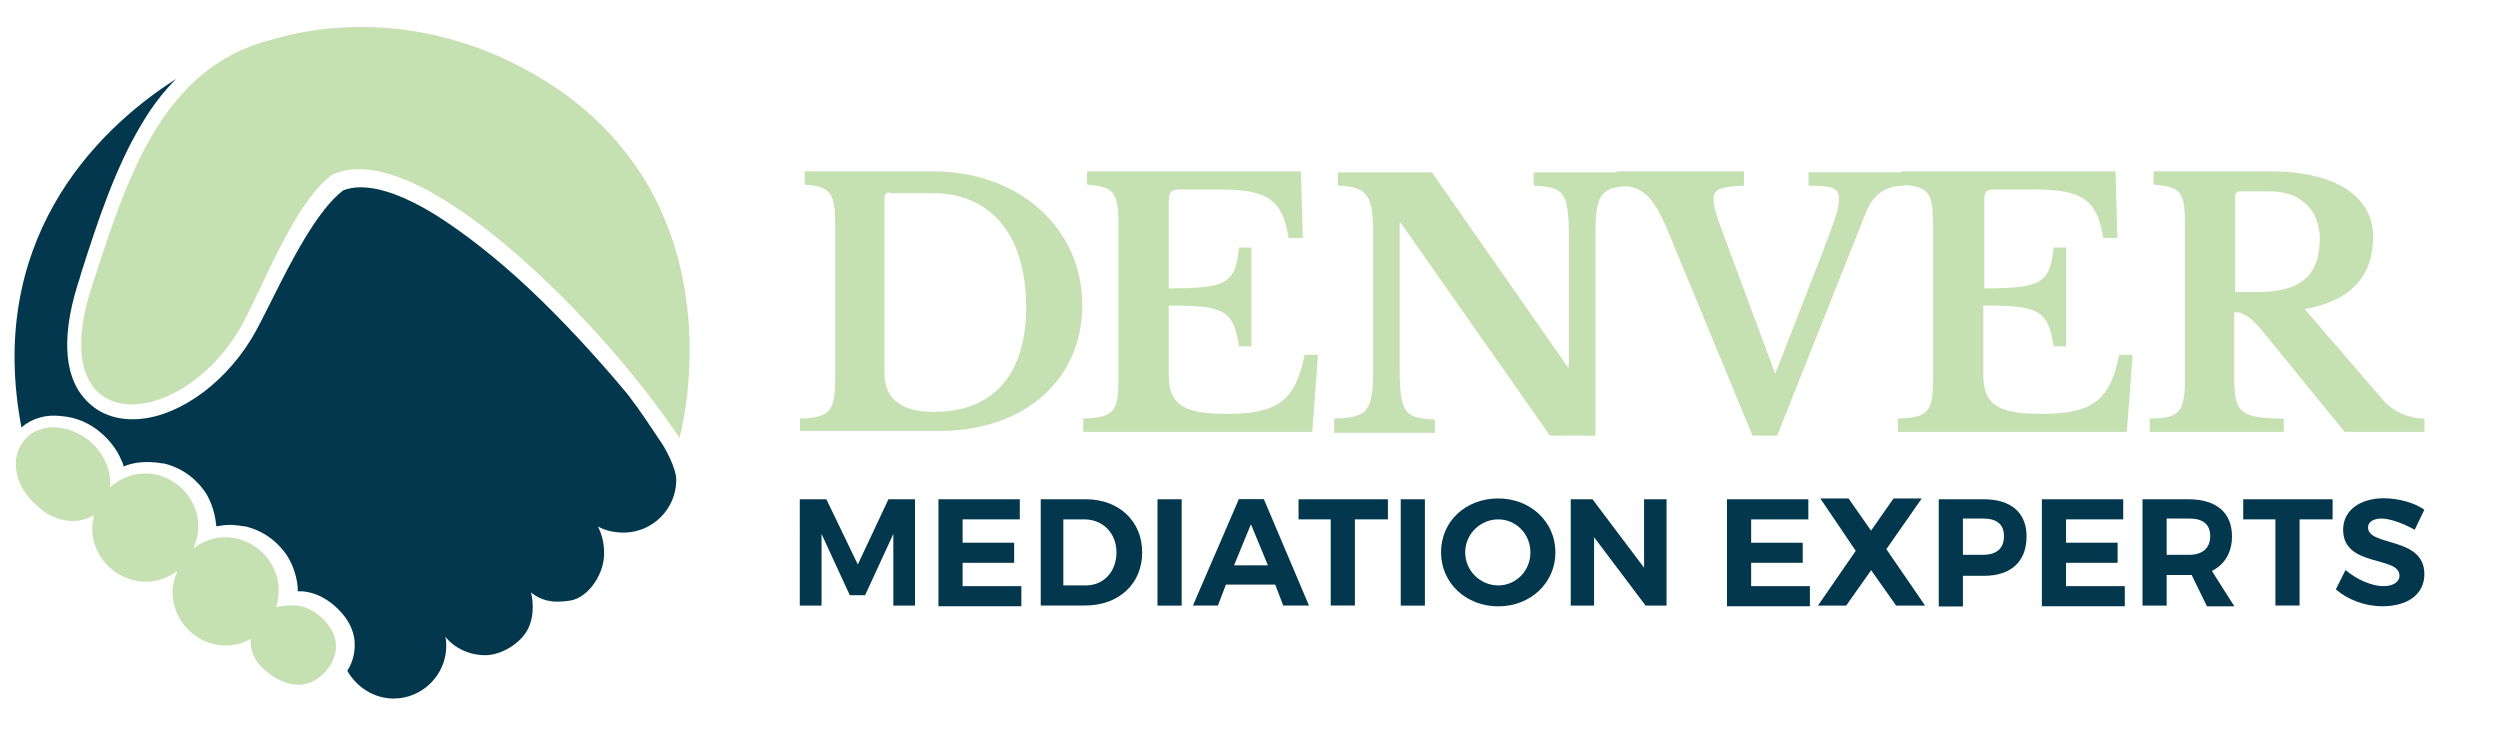 <?xml version="1.0" encoding="utf-8"?>
<!-- Generator: Adobe Illustrator 24.3.0, SVG Export Plug-In . SVG Version: 6.00 Build 0)  -->
<svg version="1.1" id="Layer_1" xmlns="http://www.w3.org/2000/svg" xmlns:xlink="http://www.w3.org/1999/xlink" x="0px" y="0px"
	 viewBox="0 0 240 70" style="enable-background:new 0 0 240 70;" xml:space="preserve">
<style type="text/css">
	.st0{fill:#03374E;}
	.st1{fill:#C5E1B2;}
</style>
<g>
	<path class="st0" d="M50.76,27.68c-3.17-2.97-6.24-5.34-8.91-7.03c-2.87-1.78-5.34-2.67-7.23-2.67c-0.59,0-1.19,0.1-1.68,0.3
		c-2.47,1.88-4.95,6.73-6.73,10.29c-0.79,1.58-1.48,2.97-2.08,3.96c-1.39,2.28-3.27,4.26-5.34,5.64s-4.16,2.08-6.04,2.08
		c-2.08,0-3.76-0.79-4.95-2.38c-1.19-1.58-2.18-4.75-0.3-10.69c0.1-0.3,0.2-0.59,0.3-0.99c1.58-4.95,3.27-10.1,5.84-14.35
		c0.99-1.68,2.08-3.07,3.27-4.26C8.79,12.74-1.3,23.43,2.06,41.04c0.99-0.89,2.38-1.29,3.86-1.09c1.39,0.1,2.77,0.69,3.86,1.68
		c0.79,0.69,1.48,1.58,1.88,2.57c0.1,0.2,0.2,0.4,0.2,0.59c0.89-0.4,1.98-0.49,2.97-0.4c0.3,0,0.59,0.1,0.89,0.1
		c1.68,0.4,3.07,1.39,4.06,2.87c0.59,0.99,0.89,2.08,0.99,3.17c0.59-0.1,1.29-0.2,1.88-0.1c0.3,0,0.59,0.1,0.89,0.1
		c1.68,0.4,3.07,1.39,4.06,2.87c0.59,0.99,0.99,2.18,0.99,3.37c0.2,0,0.3,0,0.49,0c0.99,0.1,1.88,0.49,2.67,1.09
		c1.68,1.29,2.18,2.67,2.28,3.56c0.1,0.99-0.1,2.08-0.69,2.97c0.89,1.58,2.57,2.67,4.45,2.67c2.77,0,5.05-2.28,5.05-5.05
		c0-0.3,0-0.59-0.1-0.89l0,0c0.89,1.09,2.28,1.78,3.86,1.78c1.39,0,3.27-0.99,4.06-2.47c0.79-1.48,0.4-3.37,0.3-3.56
		c0.89,0.69,1.88,1.09,3.76,0.79c1.88-0.3,3.37-2.77,3.27-4.65c0-0.89-0.2-1.68-0.59-2.47c0.69,0.4,1.58,0.59,2.47,0.59
		c2.77,0,5.05-2.28,5.05-5.05c0-1.29-1.29-3.37-1.29-3.37c-0.99-1.48-2.08-3.17-3.37-4.85C57.39,34.41,54.03,30.75,50.76,27.68z"/>
	<path class="st1" d="M54.03,8.88C40.37-0.63,27.7,3.33,26.02,3.83C15.33,6.5,12.06,17.59,8.79,27.58
		c-4.65,14.45,8.12,13.96,14.06,4.26c2.08-3.37,5.15-12.17,9.01-15.05c8.31-3.96,26.23,14.45,33.36,25.24
		C65.21,42.23,71.15,21.15,54.03,8.88z"/>
	<path class="st1" d="M31.46,64.21c1.19-1.58,1.19-3.56-0.99-5.25c-1.39-1.09-2.67-0.89-3.96-0.69c0-0.1,0.1-0.2,0.1-0.4
		c0.69-2.77-1.09-5.44-3.76-6.14c-1.58-0.4-3.07,0-4.26,0.89c0.1-0.3,0.2-0.59,0.3-0.89c0.69-2.77-1.09-5.44-3.76-6.14
		c-1.68-0.4-3.37,0.1-4.55,1.19c0.1-1.48-0.49-3.17-1.88-4.36c-2.08-1.78-4.95-1.88-6.33-0.2c-1.48,1.68-0.99,4.45,1.09,6.24
		c1.68,1.68,3.96,1.98,5.54,0.99c0,0,0,0,0,0.1c-0.69,2.77,1.09,5.44,3.76,6.14c1.58,0.4,3.07,0,4.26-0.89
		c-0.1,0.3-0.2,0.59-0.3,0.89c-0.69,2.77,1.09,5.44,3.76,6.14c1.29,0.3,2.57,0.1,3.56-0.49c0,1.39,0.49,2.38,1.98,3.46
		C28.29,66.38,30.27,65.79,31.46,64.21z"/>
</g>
<g>
	<g>
		<path class="st1" d="M76.79,41.46v-1.28c2.83-0.09,3.38-0.64,3.38-3.74V21.47c0-3.01-0.46-3.56-2.92-3.74v-1.28h12.32
			c8.3,0,14.33,5.48,14.33,12.87c0,7.12-5.57,12.05-13.69,12.05H76.79V41.46z M85.46,18.46c-0.37,0-0.55,0.18-0.55,0.55V35.8
			c0,2.46,1.55,3.74,4.75,3.74c5.66,0,8.85-3.56,8.85-10.04c0-6.94-3.38-10.95-8.94-10.95h-4.11V18.46z"/>
		<path class="st1" d="M112.2,27.68c5.57,0,6.39-0.46,6.75-3.92h1.19v9.49h-1.19c-0.55-3.47-1.37-3.92-6.75-3.92v6.66
			c0,2.83,1.37,3.74,5.57,3.74c4.93,0,6.57-1.28,7.48-5.66h1.28l-0.55,7.39h-21.99v-1.28c2.92-0.09,3.38-0.64,3.38-3.74V21.47
			c0-3.01-0.46-3.56-3.01-3.74v-1.28h20.53l0.18,6.39h-1.37c-0.55-3.65-2.01-4.65-6.57-4.65h-3.65c-1.1,0-1.28,0.18-1.28,1.19V27.68
			z"/>
		<path class="st1" d="M148.79,41.82l-14.33-20.44h-0.09v13.96c0,4.29,0.46,4.84,3.38,4.93v1.28h-9.67v-1.37
			c3.19-0.09,3.74-0.64,3.74-4.65V22.48c0-3.65-0.46-4.56-3.38-4.65v-1.28h9.03l13.05,18.71h0.09v-12.5c0-4.29-0.46-4.84-3.38-4.93
			v-1.28h9.67v1.28c-3.19,0.09-3.74,0.64-3.74,4.65v19.35C153.17,41.82,148.79,41.82,148.79,41.82z"/>
		<path class="st1" d="M170.42,35.89l4.2-10.77c1.64-4.29,1.92-5.11,1.92-6.02c0-1-0.55-1.28-2.92-1.28v-1.28h9.22v1.28
			c-1.83,0-3.01,0.82-3.74,2.65l-8.49,21.35h-2.37l-7.85-18.98c-1.64-4.11-2.65-5.02-5.2-5.02v-1.37h12.23v1.37
			c-2.28,0.09-2.92,0.37-2.92,1.28c0,0.55,0.18,1.37,0.64,2.56L170.42,35.89z"/>
		<path class="st1" d="M190.4,27.68c5.57,0,6.39-0.46,6.75-3.92h1.19v9.49h-1.19c-0.55-3.47-1.37-3.92-6.75-3.92v6.66
			c0,2.83,1.37,3.74,5.57,3.74c4.93,0,6.57-1.28,7.48-5.66h1.28l-0.55,7.39h-21.99v-1.28c2.92-0.09,3.38-0.64,3.38-3.74V21.47
			c0-3.01-0.46-3.56-3.01-3.74v-1.28h20.53l0.18,6.39h-1.37c-0.55-3.65-2.01-4.65-6.57-4.65h-3.65c-1.1,0-1.19,0.18-1.19,1.19v8.3
			H190.4z"/>
		<path class="st1" d="M221.25,29.68l7.48,8.67c1,1.19,2.56,1.83,4.02,1.83v1.28h-7.67l-8.03-9.86c-1.1-1.28-1.83-1.64-2.56-1.64
			v6.39c0,3.19,0.55,3.83,4.75,3.83v1.28h-12.87v-1.28c2.83,0,3.38-0.64,3.38-3.74V21.47c0-3.01-0.37-3.56-3.01-3.74v-1.28h11.22
			c6.21,0,9.86,2.37,9.86,6.3C227.82,26.4,225.81,28.86,221.25,29.68z M214.58,28.04h2.1c4.02,0,6.02-1.46,6.02-5.11
			c0-2.74-1.83-4.56-4.75-4.56h-2.83c-0.37,0-0.55,0.18-0.55,0.55V28.04z"/>
	</g>
</g>
<g>
	<g>
		<path class="st0" d="M85.76,58.14v-6.88l-2.71,5.88h-1.47l-2.71-5.88v6.88h-2.09V47.93h2.55l3.02,6.26l2.94-6.26h2.55v10.21H85.76
			z"/>
		<path class="st0" d="M92.41,49.86v2.24h4.95v1.93h-4.95v2.24h5.64v1.93h-7.96V47.93h7.81v1.93H92.41z"/>
		<path class="st0" d="M104.24,47.93c3.17,0,5.41,2.09,5.41,5.1c0,3.02-2.24,5.1-5.49,5.1h-4.25V47.93H104.24z M102.15,56.2h2.09
			c1.7,0,2.94-1.31,2.94-3.17s-1.31-3.17-3.09-3.17h-2.01v6.34H102.15z"/>
		<path class="st0" d="M111.12,58.14V47.93h2.32v10.21H111.12z"/>
		<path class="st0" d="M117.69,56.12l-0.77,2.01h-2.4l4.41-10.21h2.4l4.33,10.21h-2.47l-0.77-2.01H117.69z M120.09,50.33l-1.62,3.94
			h3.25L120.09,50.33z"/>
		<path class="st0" d="M130.07,49.86v8.27h-2.32v-8.27h-3.09v-1.93h8.58v1.93H130.07z"/>
		<path class="st0" d="M134.47,58.14V47.93h2.32v10.21H134.47z"/>
		<path class="st0" d="M149.32,53.03c0,2.94-2.4,5.18-5.49,5.18c-3.09,0-5.49-2.24-5.49-5.18c0-3.02,2.4-5.18,5.49-5.18
			C146.92,47.85,149.32,50.09,149.32,53.03z M140.66,53.03c0,1.78,1.47,3.17,3.17,3.17s3.09-1.39,3.09-3.17
			c0-1.78-1.39-3.17-3.09-3.17S140.66,51.25,140.66,53.03z"/>
		<path class="st0" d="M157.98,58.14l-4.95-6.57v6.57h-2.24V47.93h2.09l4.95,6.57v-6.57h2.16v10.21H157.98z"/>
		<path class="st0" d="M168.11,49.86v2.24h4.95v1.93h-4.95v2.24h5.64v1.93h-7.96V47.93h7.81v1.93H168.11z"/>
		<path class="st0" d="M184.81,58.14h-2.78l-2.4-3.4l-2.4,3.4h-2.71l3.63-5.26l-3.4-5.03h2.71l2.16,3.09l2.16-3.09h2.71l-3.4,4.87
			L184.81,58.14z"/>
		<path class="st0" d="M190.45,47.93c2.63,0,4.1,1.31,4.1,3.56c0,2.4-1.47,3.79-4.1,3.79h-2.01v2.94h-2.32V47.93H190.45z
			 M188.44,53.26h1.93c1.31,0,2.01-0.62,2.01-1.78c0-1.16-0.7-1.7-2.01-1.7h-1.93V53.26z"/>
		<path class="st0" d="M198.34,49.86v2.24h4.95v1.93h-4.95v2.24h5.64v1.93h-7.96V47.93h7.81v1.93H198.34z"/>
		<path class="st0" d="M210.4,55.2h-0.23H208v2.94h-2.32V47.93h4.41c2.71,0,4.18,1.31,4.18,3.56c0,1.55-0.7,2.71-1.93,3.32l2.16,3.4
			h-2.63L210.4,55.2z M210.17,53.26c1.24,0,2.01-0.62,2.01-1.78c0-1.16-0.7-1.7-2.01-1.7H208v3.48H210.17z"/>
		<path class="st0" d="M220.76,49.86v8.27h-2.32v-8.27h-3.09v-1.93h8.58v1.93H220.76z"/>
		<path class="st0" d="M232.74,48.93l-0.93,1.93c-1.08-0.62-2.4-1.08-3.17-1.08s-1.31,0.31-1.31,0.85c0,1.86,5.41,0.85,5.41,4.48
			c0,2.01-1.7,3.09-4.02,3.09c-1.7,0-3.32-0.62-4.48-1.62l0.93-1.86c1.08,0.93,2.55,1.55,3.63,1.55c0.93,0,1.55-0.39,1.55-1.01
			c0-1.93-5.41-0.77-5.41-4.41c0-1.86,1.62-3.02,3.94-3.02C230.27,47.85,231.74,48.24,232.74,48.93z"/>
	</g>
</g>
</svg>
